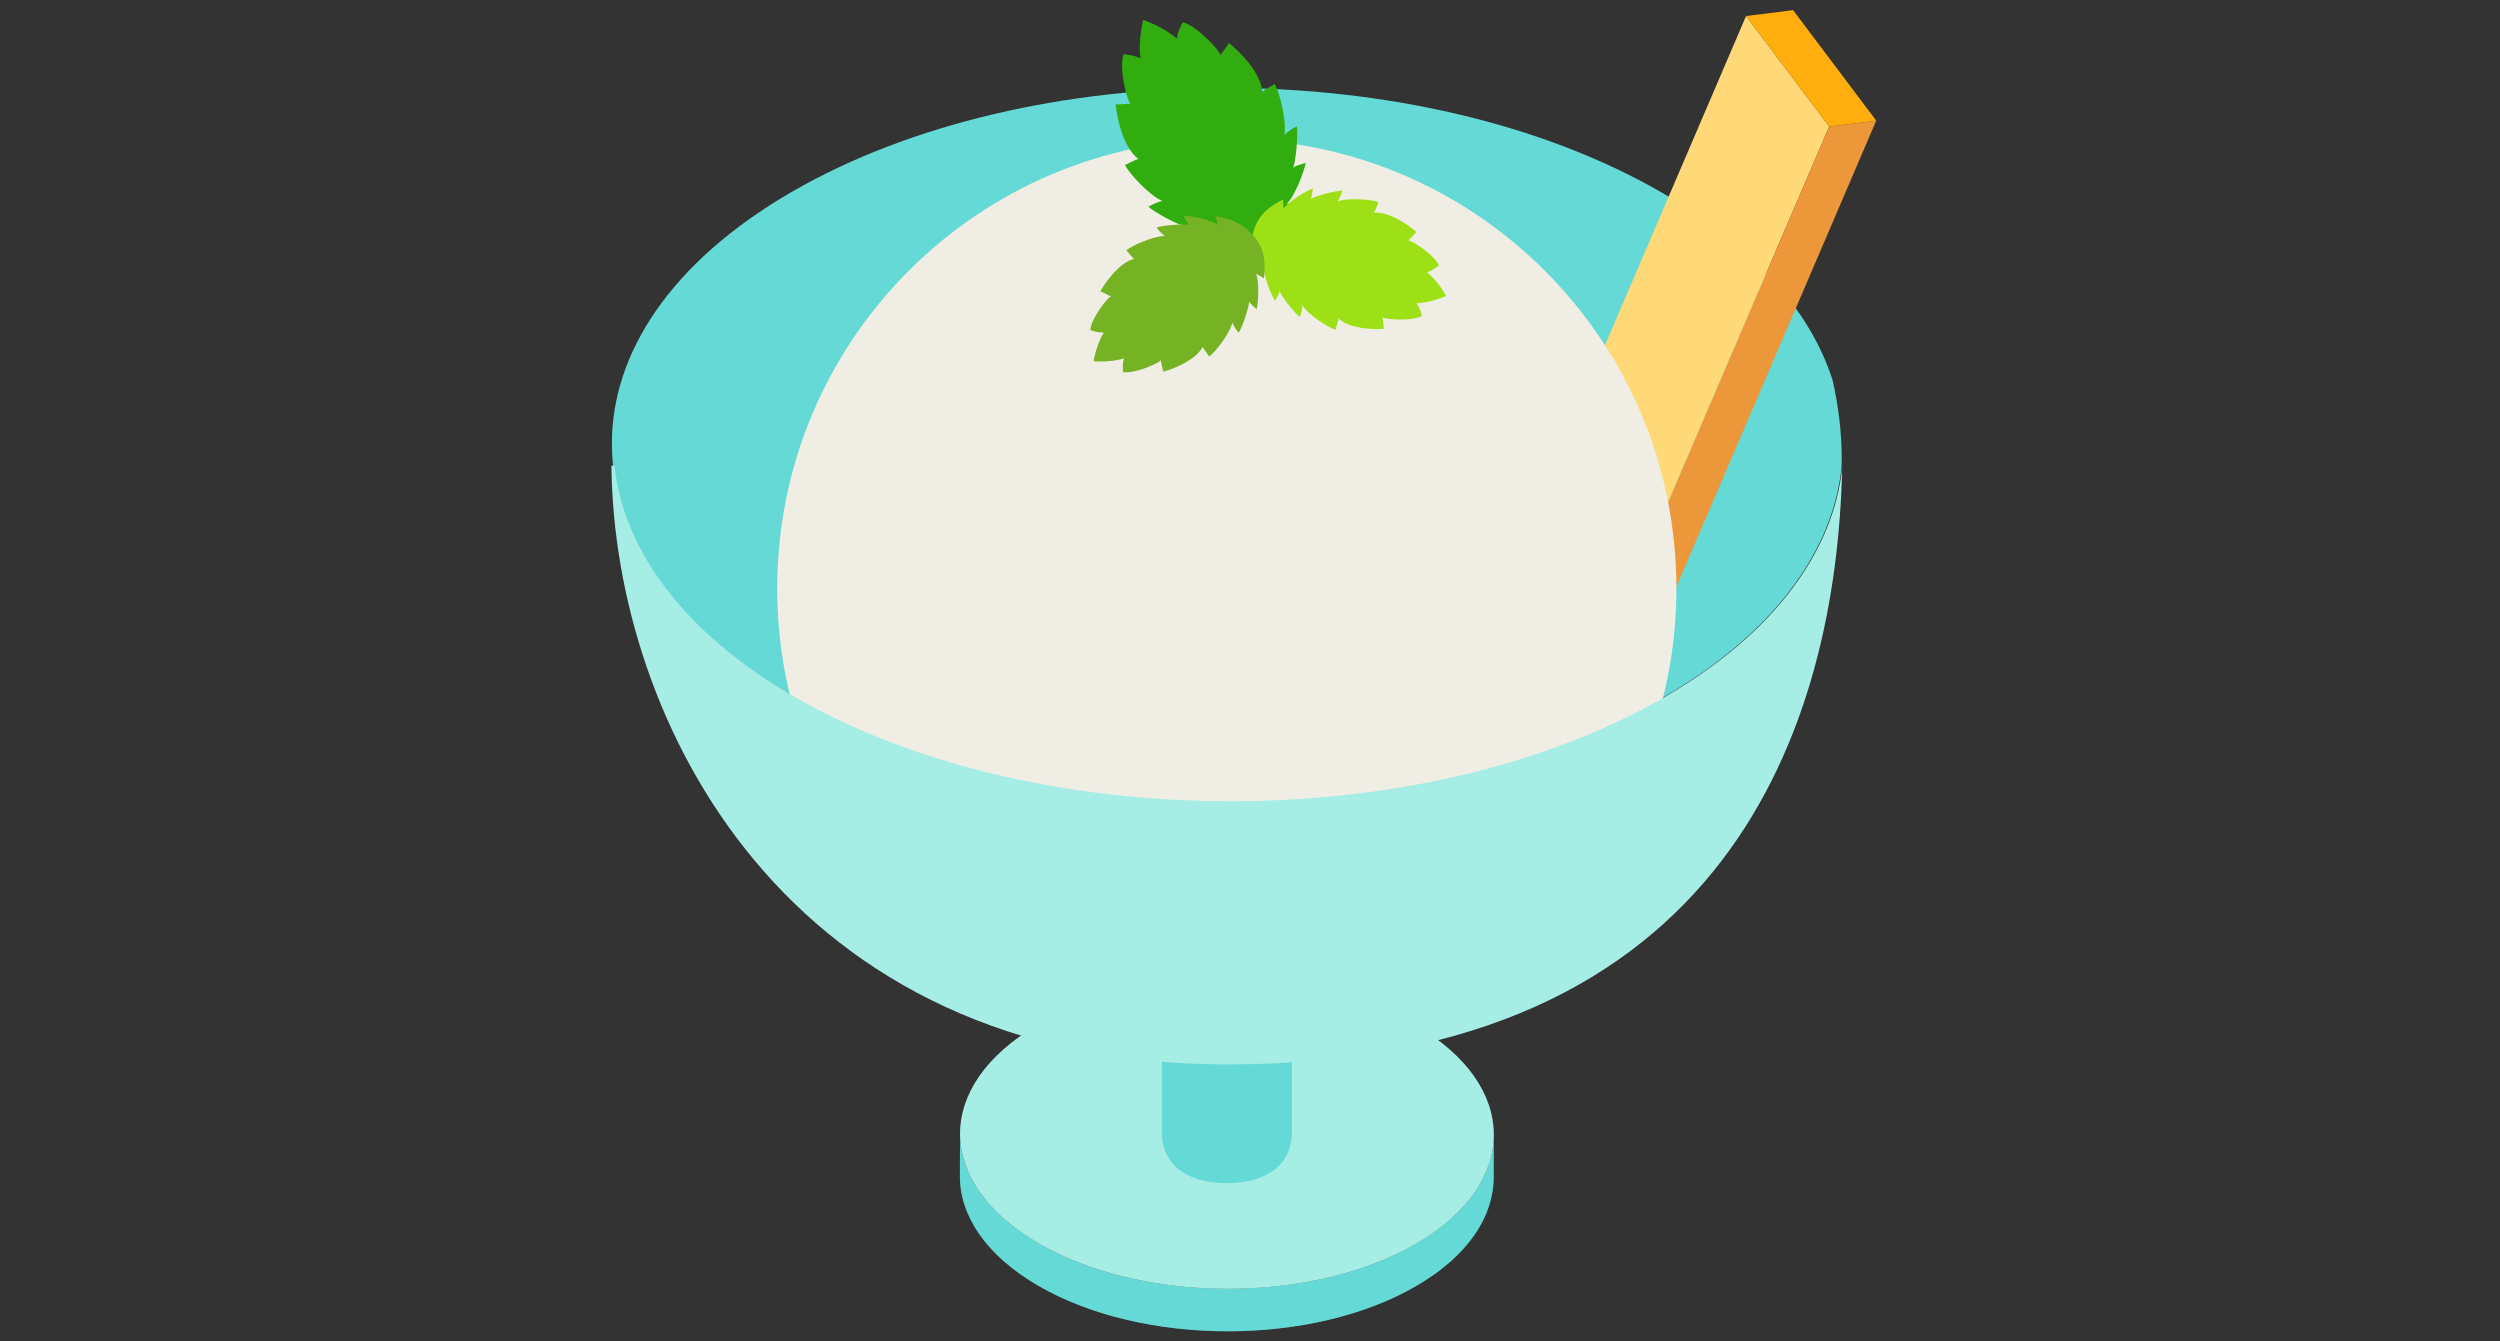 <svg width="123" height="66" viewBox="0 0 123 66" fill="none" xmlns="http://www.w3.org/2000/svg">
<rect x="0" y="0" width="123" height="66" fill="#333333" stroke="none"/>
<path d="M73.496 55.843L73.49 57.93C73.484 59.865 72.214 61.797 69.677 63.272C64.562 66.244 56.246 66.24 51.106 63.272C48.515 61.776 47.221 59.814 47.227 57.855L47.233 55.769C47.227 57.727 48.521 59.689 51.111 61.185C56.252 64.153 64.568 64.157 69.683 61.185C72.22 59.711 73.49 57.779 73.496 55.843Z" fill="#64D9D5"/>
<mask id="mask0_3805_151938" style="mask-type:luminance" maskUnits="userSpaceOnUse" x="47" y="55" width="27" height="11">
<path d="M73.496 55.843L73.49 57.93C73.484 59.865 72.214 61.797 69.677 63.272C64.562 66.244 56.246 66.24 51.106 63.272C48.515 61.776 47.221 59.814 47.227 57.855L47.233 55.769C47.227 57.727 48.521 59.689 51.111 61.185C56.252 64.153 64.568 64.157 69.683 61.185C72.22 59.711 73.49 57.779 73.496 55.843Z" fill="white"/>
</mask>
<g mask="url(#mask0_3805_151938)">
<path d="M73.496 55.843L73.49 57.93C73.49 57.968 73.489 58.007 73.488 58.045L73.494 55.958C73.495 55.92 73.496 55.881 73.496 55.843Z" fill="#64D9D5"/>
<path d="M73.491 55.957L73.485 58.044C73.477 58.296 73.449 58.548 73.398 58.798L73.404 56.712C73.455 56.461 73.483 56.209 73.491 55.957Z" fill="#64D9D5"/>
<path d="M73.406 56.713L73.4 58.8C73.35 59.048 73.279 59.295 73.188 59.54L73.193 57.453C73.285 57.208 73.356 56.961 73.406 56.713Z" fill="#64D9D5"/>
<path d="M73.196 57.453L73.19 59.54C73.096 59.792 72.979 60.041 72.84 60.287L72.846 58.2C72.985 57.954 73.101 57.705 73.196 57.453Z" fill="#64D9D5"/>
<path d="M72.843 58.2L72.837 60.287C72.687 60.553 72.511 60.815 72.309 61.072L72.314 58.985C72.517 58.728 72.693 58.466 72.843 58.2Z" fill="#64D9D5"/>
<path d="M72.316 58.985L72.31 61.072C72.074 61.372 71.803 61.664 71.496 61.947L71.502 59.861C71.809 59.578 72.08 59.285 72.316 58.985Z" fill="#64D9D5"/>
<path d="M71.505 59.86L71.499 61.947C71.029 62.381 70.476 62.793 69.84 63.176L69.846 61.089C70.482 60.706 71.035 60.294 71.505 59.86Z" fill="#64D9D5"/>
<path d="M69.84 61.09L69.834 63.177C69.781 63.208 69.728 63.24 69.674 63.271C68.798 63.78 67.829 64.202 66.797 64.536L66.803 62.45C67.834 62.115 68.804 61.693 69.68 61.184C69.734 61.153 69.787 61.121 69.84 61.09Z" fill="#64D9D5"/>
<path d="M66.804 62.449L66.798 64.536C66.002 64.794 65.168 65.001 64.312 65.155L64.318 63.068C65.174 62.914 66.007 62.708 66.804 62.449Z" fill="#64D9D5"/>
<path d="M64.321 63.068L64.315 65.155C63.765 65.254 63.205 65.332 62.641 65.388L62.647 63.302C63.211 63.245 63.771 63.168 64.321 63.068Z" fill="#64D9D5"/>
<path d="M62.646 63.301L62.64 65.388C62.158 65.436 61.671 65.468 61.184 65.485L61.19 63.398C61.677 63.381 62.164 63.349 62.646 63.301Z" fill="#64D9D5"/>
<path d="M61.191 63.399L61.185 65.486C60.737 65.501 60.288 65.504 59.84 65.493L59.846 63.406C60.294 63.417 60.743 63.415 61.191 63.399Z" fill="#64D9D5"/>
<path d="M59.843 63.404L59.837 65.491C59.404 65.48 58.972 65.457 58.543 65.422L58.549 63.335C58.978 63.37 59.41 63.393 59.843 63.404Z" fill="#64D9D5"/>
<path d="M58.549 63.336L58.543 65.423C58.114 65.388 57.688 65.34 57.266 65.28L57.272 63.193C57.694 63.253 58.12 63.301 58.549 63.336Z" fill="#64D9D5"/>
<path d="M57.269 63.192L57.264 65.279C56.824 65.217 56.389 65.141 55.961 65.053L55.967 62.966C56.395 63.055 56.83 63.13 57.269 63.192Z" fill="#64D9D5"/>
<path d="M55.97 62.966L55.964 65.053C55.499 64.956 55.041 64.844 54.594 64.717L54.6 62.63C55.047 62.758 55.505 62.869 55.97 62.966Z" fill="#64D9D5"/>
<path d="M54.6 62.63L54.595 64.717C54.047 64.561 53.514 64.381 53 64.179L53.006 62.092C53.52 62.295 54.053 62.474 54.6 62.63Z" fill="#64D9D5"/>
<path d="M53.005 62.092L52.999 64.178C52.332 63.915 51.698 63.613 51.106 63.271C48.515 61.775 47.221 59.813 47.227 57.854L47.233 55.768C47.227 57.726 48.521 59.688 51.111 61.184C51.704 61.526 52.338 61.828 53.005 62.092Z" fill="#64D9D5"/>
</g>
<path d="M69.624 50.428C74.765 53.396 74.792 58.218 69.685 61.186C64.57 64.158 56.254 64.153 51.113 61.186C45.965 58.213 45.938 53.401 51.053 50.428C56.16 47.46 64.476 47.455 69.624 50.428Z" fill="#A6EDE6"/>
<path d="M60.36 58.211C58.593 58.211 57.16 57.449 57.16 55.681V45.89C57.16 44.123 58.593 42.69 60.36 42.69C62.127 42.69 63.56 44.123 63.56 45.89V55.681C63.56 57.449 62.127 58.211 60.36 58.211Z" fill="#64D9D5"/>
<path d="M81.75 9.469C69.876 2.613 50.702 2.613 38.905 9.469C27.116 16.32 27.179 27.427 39.053 34.283C50.919 41.134 70.093 41.134 81.882 34.283C87.275 31.148 90.16 27.125 90.601 23.026C90.604 22.891 90.614 22.756 90.614 22.62C90.614 21.278 90.453 19.965 90.159 18.687C89.068 15.31 86.273 12.08 81.75 9.469Z" fill="#64D9D5"/>
<path d="M89.996 6.225L74.153 43.19L70.062 37.755L85.906 0.789L89.996 6.225Z" fill="#FFD978"/>
<path d="M89.996 6.226L92.31 5.937L76.466 42.902L74.152 43.191L89.996 6.226Z" fill="#ED973B"/>
<path d="M85.906 0.789L88.22 0.5L92.311 5.936L89.996 6.225L85.906 0.789Z" fill="#FFAE0D"/>
<path d="M60.359 51.08C72.576 51.08 82.48 41.175 82.48 28.958C82.48 16.74 72.576 6.836 60.359 6.836C48.142 6.836 38.238 16.74 38.238 28.958C38.238 41.175 48.142 51.08 60.359 51.08Z" fill="#F0EEE4"/>
<path d="M81.917 34.282C70.129 41.133 50.954 41.133 39.088 34.282C33.61 31.119 30.678 27.05 30.233 22.912H30.082C30.211 35.508 38.706 52.371 60.363 52.371C85.171 52.371 90.347 35.462 90.636 23.026C90.195 27.124 87.31 31.148 81.917 34.282Z" fill="#A6EDE6"/>
<path d="M63.193 6.641C63.317 5.89 62.917 4.434 62.706 4.125C62.676 4.182 62.168 4.418 62.105 4.532C62.058 3.551 60.839 2.388 60.452 2.111C60.462 2.205 60.093 2.568 60.057 2.726C59.99 2.452 58.863 1.257 58.195 1.097C58.075 1.308 57.941 1.585 57.904 1.901C57.236 1.315 56.247 0.978 56.246 0.979C56.245 0.979 55.986 1.992 56.111 2.872C55.827 2.73 55.522 2.69 55.279 2.676C55.047 3.322 55.432 4.92 55.624 5.125C55.473 5.069 54.967 5.18 54.895 5.12C54.914 5.595 55.222 7.252 56.017 7.828C55.888 7.818 55.412 8.114 55.348 8.109C55.491 8.454 56.492 9.585 57.188 9.892C57.058 9.903 56.678 10.052 56.503 10.172C56.788 10.434 57.807 10.996 58.305 11.139C58.117 11.187 57.919 11.408 57.762 11.512C58.004 11.657 59.616 12.018 59.98 11.814C59.909 11.834 59.718 12.181 59.563 12.28C60.453 12.503 61.235 12.588 62.231 12.107C63.318 11.581 63.595 10.802 63.894 9.935C63.727 10.011 63.331 9.981 63.276 10.03C63.646 9.837 64.225 8.289 64.236 8.008C64.063 8.082 63.77 8.127 63.627 8.258C63.78 7.763 63.866 6.602 63.802 6.22C63.607 6.302 63.274 6.538 63.193 6.641Z" fill="#32AD10"/>
<path d="M65.801 9.907C66.37 9.709 67.559 9.825 67.828 9.948C67.788 9.979 67.672 10.407 67.592 10.471C68.363 10.376 69.434 11.169 69.702 11.434C69.628 11.439 69.395 11.775 69.276 11.825C69.499 11.84 70.583 12.558 70.797 13.057C70.649 13.18 70.451 13.321 70.21 13.392C70.757 13.834 71.153 14.56 71.152 14.561C71.153 14.562 70.397 14.9 69.695 14.922C69.844 15.124 69.916 15.357 69.96 15.544C69.487 15.812 68.189 15.727 68.003 15.605C68.067 15.716 68.049 16.125 68.106 16.173C67.733 16.222 66.399 16.206 65.843 15.663C65.868 15.762 65.702 16.174 65.714 16.223C65.426 16.158 64.409 15.53 64.076 15.028C64.085 15.132 64.019 15.448 63.95 15.6C63.707 15.414 63.131 14.695 62.953 14.325C62.941 14.479 62.795 14.662 62.735 14.799C62.589 14.63 62.09 13.422 62.201 13.11C62.195 13.168 61.95 13.364 61.893 13.498C61.599 12.835 61.428 12.236 61.669 11.395C61.932 10.476 62.502 10.155 63.138 9.805C63.101 9.946 63.178 10.25 63.147 10.3C63.248 9.985 64.376 9.325 64.594 9.278C64.559 9.424 64.564 9.658 64.481 9.788C64.847 9.601 65.74 9.377 66.046 9.376C66.01 9.539 65.87 9.831 65.801 9.907Z" fill="#9DE016"/>
<path d="M60.636 15.872C60.488 16.456 59.736 17.385 59.485 17.542C59.481 17.491 59.188 17.159 59.178 17.057C58.833 17.753 57.581 18.21 57.212 18.287C57.249 18.223 57.097 17.843 57.121 17.717C56.986 17.894 55.789 18.403 55.254 18.307C55.234 18.116 55.225 17.872 55.298 17.632C54.628 17.845 53.804 17.776 53.804 17.774C53.803 17.774 53.936 16.958 54.306 16.36C54.055 16.372 53.821 16.305 53.641 16.238C53.678 15.696 54.463 14.66 54.668 14.572C54.54 14.564 54.208 14.324 54.136 14.344C54.302 14.006 55.05 12.902 55.809 12.737C55.712 12.703 55.461 12.337 55.413 12.321C55.626 12.116 56.71 11.613 57.312 11.611C57.221 11.562 56.993 11.333 56.904 11.191C57.194 11.091 58.111 11.007 58.518 11.062C58.396 10.967 58.323 10.744 58.242 10.618C58.463 10.59 59.747 10.839 59.946 11.103C59.901 11.066 59.873 10.754 59.791 10.633C60.507 10.753 61.101 10.94 61.671 11.604C62.292 12.33 62.246 12.983 62.188 13.706C62.091 13.598 61.795 13.494 61.77 13.442C61.977 13.699 61.906 15.005 61.825 15.212C61.723 15.103 61.525 14.978 61.462 14.837C61.417 15.245 61.111 16.114 60.944 16.37C60.828 16.249 60.661 15.973 60.636 15.872Z" fill="#75B224"/>
</svg>

